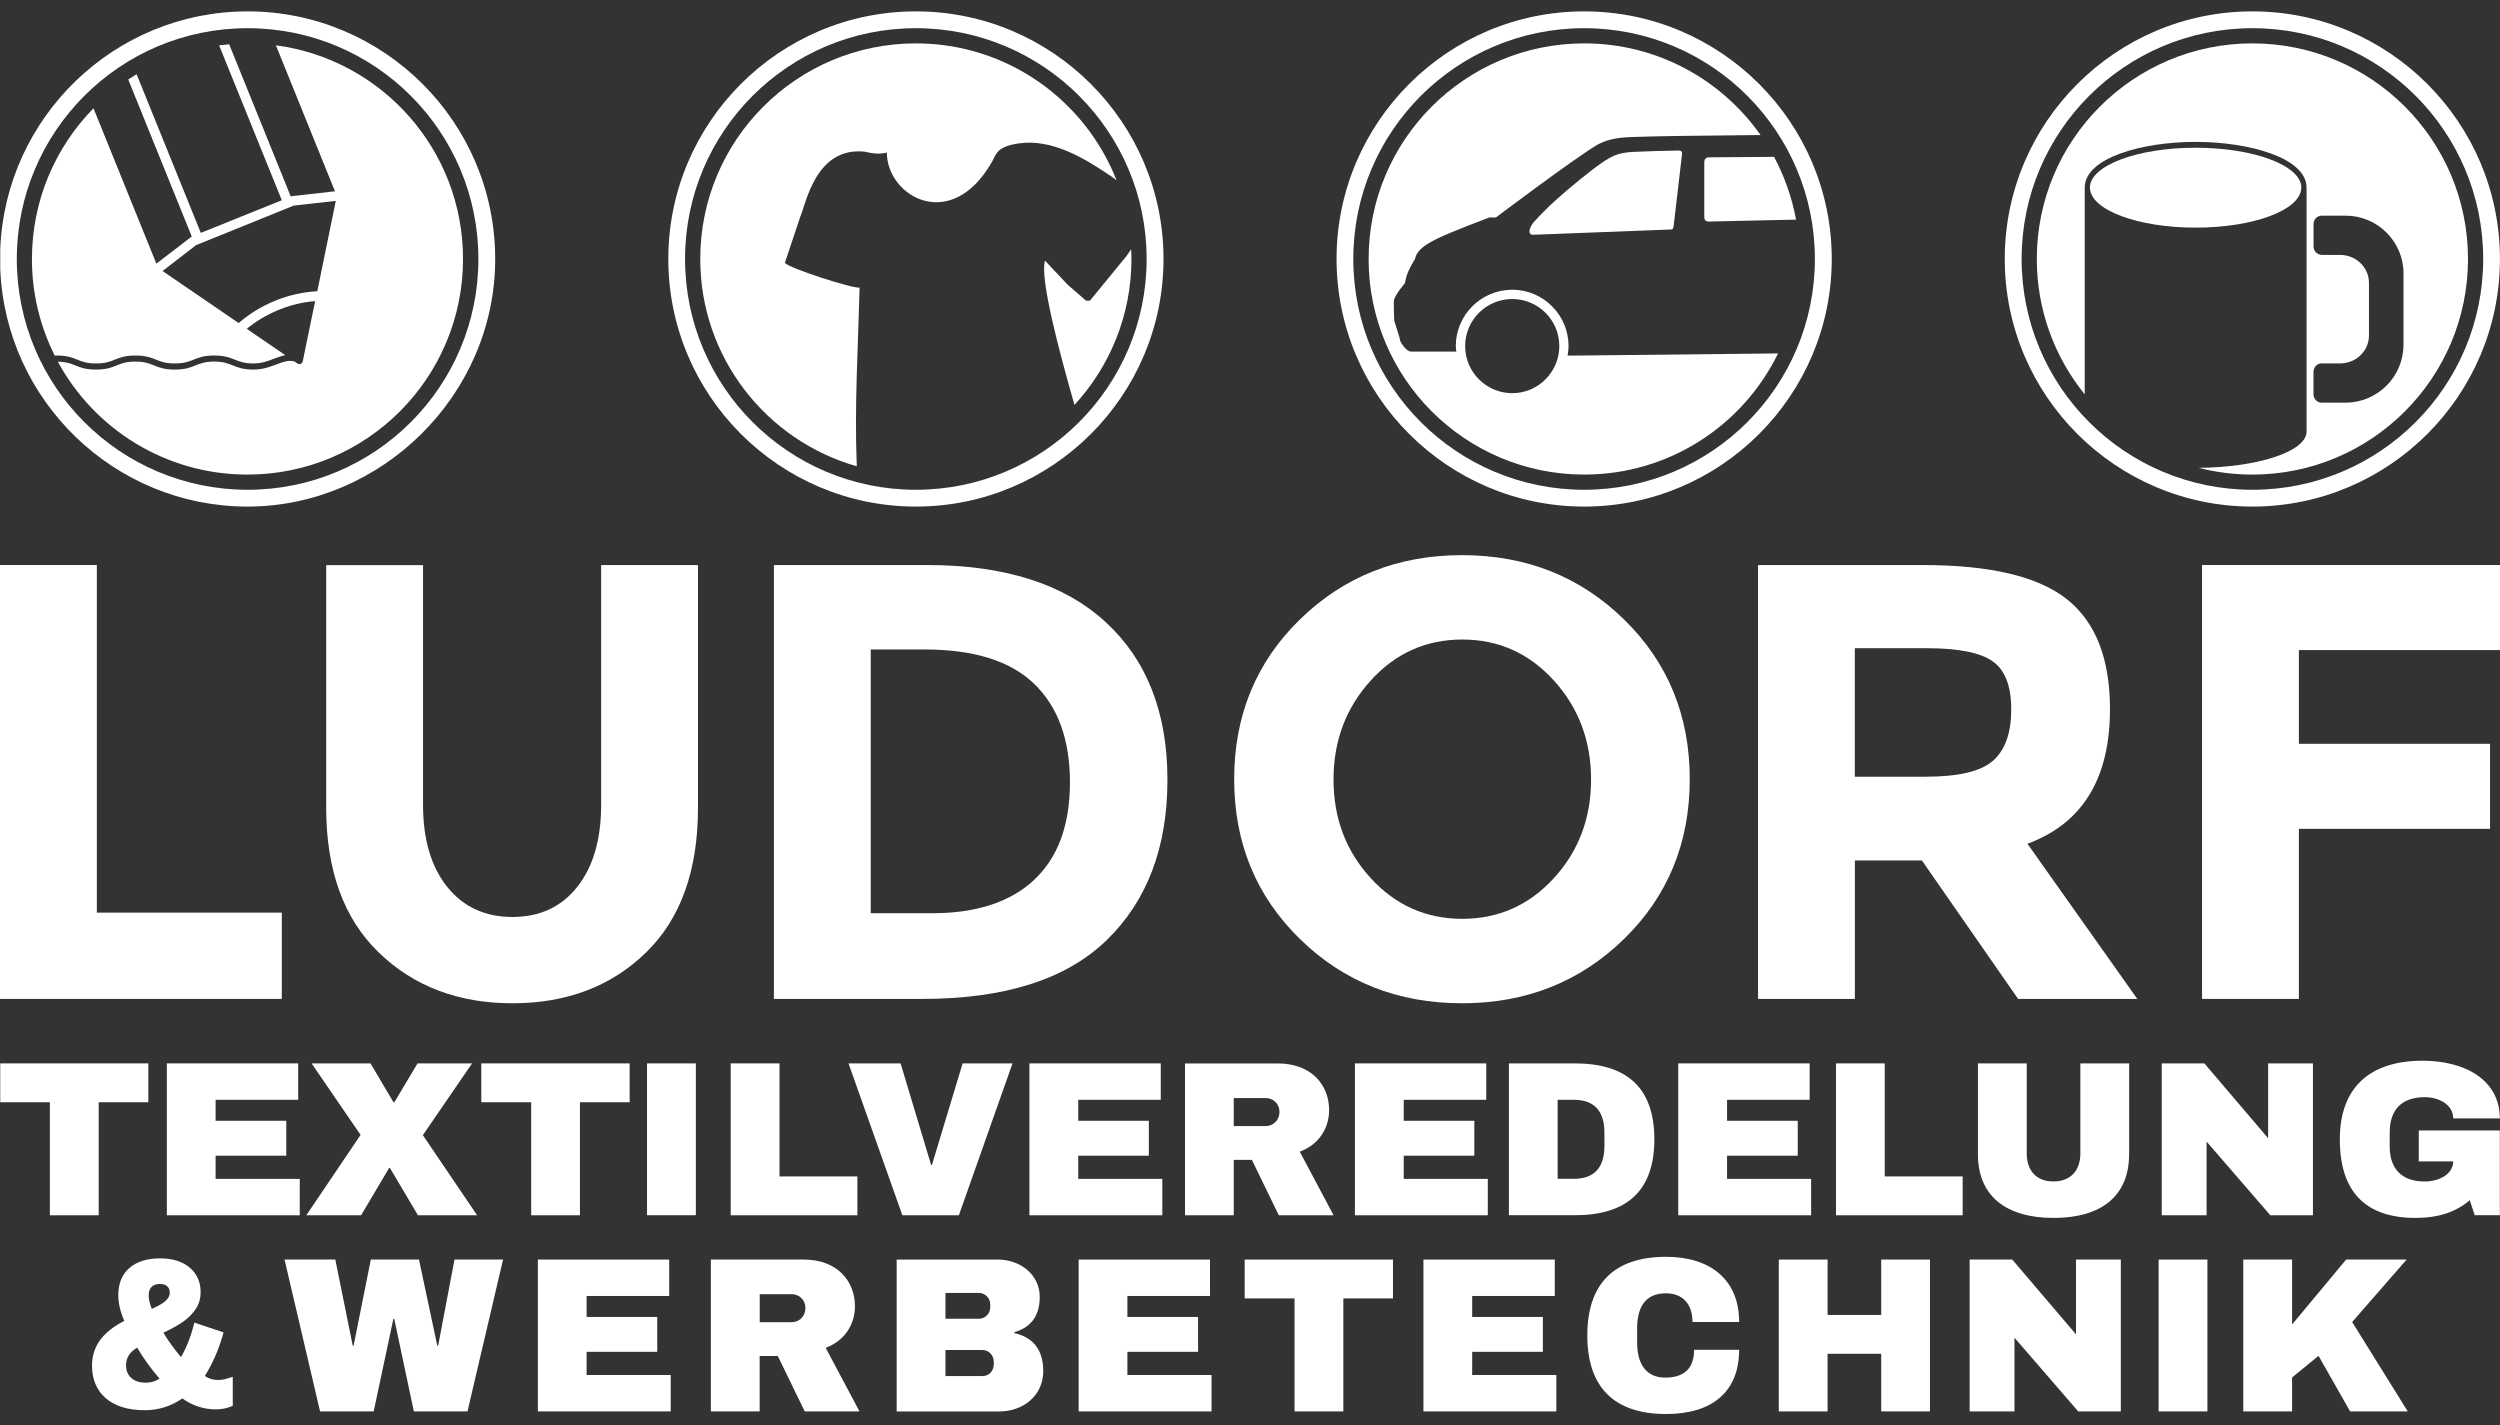 <svg viewBox="0 0 419.53 239.21" version="1.1" xmlns="http://www.w3.org/2000/svg" id="Ebene_1">
  
  <rect x="0" y="0" width="419.53" height="239.21" fill="#333333" stroke="none"/>
  
  <defs>
    <style>
      .st0 {
        fill: #fff;
      }
    </style>
  </defs>
  <polygon points="0 167.63 0 94.82 16.25 94.82 16.25 153.15 47.29 153.15 47.29 167.63 0 167.63" class="st0"></polygon>
  <path d="M75.05,148.83c2.71,3.37,6.35,5.05,10.94,5.05s8.21-1.68,10.88-5.05c2.67-3.37,4.01-7.97,4.01-13.8v-40.2h16.25v40.72c0,10.56-2.92,18.66-8.75,24.32-5.83,5.66-13.3,8.49-22.39,8.49s-16.58-2.85-22.45-8.54c-5.87-5.69-8.8-13.78-8.8-24.27v-40.72h16.25v40.2c0,5.83,1.35,10.43,4.06,13.8" class="st0"></path>
  <path d="M185.49,104.35c6.94,6.35,10.42,15.19,10.42,26.51s-3.39,20.28-10.16,26.87c-6.77,6.6-17.1,9.9-30.98,9.9h-24.9v-72.81h25.73c12.98,0,22.95,3.17,29.89,9.53M173.56,147.63c3.99-3.75,5.99-9.2,5.99-16.35s-2-12.65-5.99-16.51c-3.99-3.86-10.12-5.78-18.38-5.78h-9.06v44.26h10.31c7.43,0,13.14-1.87,17.14-5.62Z" class="st0"></path>
  <path d="M272.52,157.58c-7.36,7.18-16.42,10.78-27.18,10.78s-19.83-3.59-27.19-10.78c-7.36-7.19-11.04-16.13-11.04-26.82s3.68-19.63,11.04-26.82c7.36-7.18,16.42-10.78,27.19-10.78s19.82,3.59,27.18,10.78c7.36,7.19,11.04,16.13,11.04,26.82s-3.68,19.63-11.04,26.82M267,130.81c0-6.49-2.08-12.03-6.25-16.62-4.17-4.58-9.29-6.87-15.36-6.87s-11.2,2.29-15.36,6.87c-4.16,4.59-6.25,10.12-6.25,16.62s2.08,12.01,6.25,16.56c4.17,4.55,9.29,6.82,15.36,6.82s11.2-2.28,15.36-6.82c4.17-4.55,6.25-10.07,6.25-16.56Z" class="st0"></path>
  <path d="M354.08,118.99c0,11.67-4.62,19.2-13.85,22.6l18.43,26.04h-20l-16.14-23.23h-11.25v23.23h-16.25v-72.81h27.6c11.32,0,19.39,1.9,24.22,5.73,4.83,3.82,7.24,9.97,7.24,18.44M334.49,127.63c2.01-1.8,3.02-4.67,3.02-8.59s-1.04-6.61-3.13-8.07c-2.08-1.46-5.73-2.19-10.94-2.19h-12.18v21.56h11.87c5.56,0,9.34-.9,11.35-2.71h0Z" class="st0"></path>
  <polygon points="419.53 109.09 385.78 109.09 385.78 124.82 417.86 124.82 417.86 139.09 385.78 139.09 385.78 167.63 369.53 167.63 369.53 94.82 419.53 94.82 419.53 109.09" class="st0"></polygon>
  <polygon points="24.89 184.97 16.56 184.97 16.56 203.94 8.37 203.94 8.37 184.97 .04 184.97 .04 178.45 24.89 178.45 24.89 184.97" class="st0"></polygon>
  <polygon points="28 203.94 28 178.45 50.04 178.45 50.04 184.56 36.18 184.56 36.18 188.08 48.04 188.08 48.04 193.94 36.18 193.94 36.18 197.83 50.3 197.83 50.3 203.94 28 203.94" class="st0"></polygon>
  <polygon points="70.96 190.49 80.07 203.94 70.14 203.94 65.44 196.01 65.29 196.01 60.59 203.94 51.4 203.94 60.51 190.45 52.29 178.45 62.18 178.45 66.03 184.97 66.18 184.97 70.07 178.45 79.22 178.45 70.96 190.49" class="st0"></polygon>
  <polygon points="105.66 184.97 97.32 184.97 97.32 203.94 89.14 203.94 89.14 184.97 80.77 184.97 80.77 178.45 105.66 178.45 105.66 184.97" class="st0"></polygon>
  <rect height="25.48" width="8.19" y="178.45" x="108.58" class="st0"></rect>
  <polygon points="122.62 203.94 122.62 178.45 130.81 178.45 130.81 197.42 143.88 197.42 143.88 203.94 122.62 203.94" class="st0"></polygon>
  <polygon points="160.91 203.94 151.43 203.94 142.39 178.45 151.13 178.45 156.25 195.49 156.39 195.49 161.54 178.45 169.91 178.45 160.91 203.94" class="st0"></polygon>
  <polygon points="172.75 203.94 172.75 178.45 194.79 178.45 194.79 184.56 180.94 184.56 180.94 188.08 192.79 188.08 192.79 193.94 180.94 193.94 180.94 197.83 195.05 197.83 195.05 203.94 172.75 203.94" class="st0"></polygon>
  <path d="M218.12,193.27l5.67,10.67h-9.19l-4.52-9.3h-3.04v9.3h-8.18v-25.48h15.59c5.67,0,8.59,3.67,8.59,7.81,0,2.97-1.63,5.78-4.93,7M212.41,184.27h-5.37v4.7h5.37c1.26,0,2.3-1,2.3-2.37s-1.04-2.33-2.3-2.33Z" class="st0"></path>
  <polygon points="227.37 203.94 227.37 178.45 249.41 178.45 249.41 184.56 235.56 184.56 235.56 188.08 247.41 188.08 247.41 193.94 235.56 193.94 235.56 197.83 249.67 197.83 249.67 203.94 227.37 203.94" class="st0"></polygon>
  <path d="M264.25,178.45c8.7,0,13.37,4.04,13.37,12.74s-4.67,12.74-13.37,12.74h-11.04v-25.48h11.04ZM261.39,184.56v13.26h2.7c3.59,0,5.15-2.04,5.15-5.52v-2.22c0-3.48-1.56-5.52-5.15-5.52h-2.7Z" class="st0"></path>
  <polygon points="281.63 203.94 281.63 178.45 303.68 178.45 303.68 184.56 289.82 184.56 289.82 188.08 301.68 188.08 301.68 193.94 289.82 193.94 289.82 197.83 303.93 197.83 303.93 203.94 281.63 203.94" class="st0"></polygon>
  <polygon points="308.1 203.94 308.1 178.45 316.28 178.45 316.28 197.42 329.36 197.42 329.36 203.94 308.1 203.94" class="st0"></polygon>
  <path d="M357.29,193.68c0,7.04-4.67,10.7-12.67,10.7s-12.7-3.67-12.7-10.7v-15.23h8.19v15.11c0,2.74,1.48,4.7,4.48,4.7s4.52-1.96,4.52-4.7v-15.11h8.19v15.23h0Z" class="st0"></path>
  <polygon points="388.14 203.94 380.99 203.94 370.29 191.57 370.29 203.94 362.77 203.94 362.77 178.45 369.92 178.45 380.62 191.01 380.62 178.45 388.14 178.45 388.14 203.94" class="st0"></polygon>
  <path d="M419.5,187.68h-7.82c0-2.19-2.22-3.56-4.81-3.56-3.89,0-5.85,2.19-5.85,5.89v2.37c0,3.7,1.96,5.89,5.85,5.89,2.59,0,4.81-1.33,4.81-3.37h-5.78v-5.19h13.6v14.22h-4.22l-.82-2.52c-2.29,1.96-5.22,2.97-9.11,2.97-8.48,0-12.7-4.48-12.7-13.19s5.07-13.19,13.89-13.19c7.15,0,12.96,3.26,12.96,9.67" class="st0"></path>
  <polygon points="78.45 236.85 69.45 236.85 66.16 221.33 66.01 221.33 62.71 236.85 53.71 236.85 47.75 211.37 56.27 211.37 59.19 225.81 59.34 225.81 62.23 211.37 70.31 211.37 73.38 225.81 73.53 225.81 76.27 211.37 84.42 211.37 78.45 236.85" class="st0"></polygon>
  <polygon points="90.26 236.85 90.26 211.37 112.3 211.37 112.3 217.48 98.44 217.48 98.44 221 110.29 221 110.29 226.85 98.44 226.85 98.44 230.74 112.55 230.74 112.55 236.85 90.26 236.85" class="st0"></polygon>
  <path d="M138.56,226.18l5.67,10.67h-9.19l-4.52-9.3h-3.04v9.3h-8.19v-25.48h15.59c5.67,0,8.59,3.67,8.59,7.82,0,2.96-1.63,5.78-4.93,7M132.86,217.18h-5.37v4.7h5.37c1.26,0,2.3-1,2.3-2.37s-1.04-2.33-2.3-2.33h0Z" class="st0"></path>
  <path d="M167.44,211.37c3.85,0,7.04,2.59,7.04,6.26s-1.96,5.26-4.26,5.93v.15c2.63.59,4.85,2.3,4.85,6.37s-3.3,6.78-7.41,6.78h-17.19v-25.48h16.97,0ZM158.66,216.96v4.34h5.63c1.08,0,1.89-.89,1.89-2v-.37c0-1.08-.85-1.96-1.89-1.96h-5.63ZM158.66,226.55v4.37h6.22c1.07,0,1.89-.85,1.89-2v-.37c0-1.11-.82-2-1.89-2h-6.22Z" class="st0"></path>
  <polygon points="181.01 236.85 181.01 211.37 203.05 211.37 203.05 217.48 189.19 217.48 189.19 221 201.05 221 201.05 226.85 189.19 226.85 189.19 230.74 203.31 230.74 203.31 236.85 181.01 236.85" class="st0"></polygon>
  <polygon points="233.76 217.89 225.43 217.89 225.43 236.85 217.24 236.85 217.24 217.89 208.87 217.89 208.87 211.37 233.76 211.37 233.76 217.89" class="st0"></polygon>
  <polygon points="238.87 236.85 238.87 211.37 260.91 211.37 260.91 217.48 247.05 217.48 247.05 221 258.91 221 258.91 226.85 247.05 226.85 247.05 230.74 261.17 230.74 261.17 236.85 238.87 236.85" class="st0"></polygon>
  <path d="M291.84,221.85h-7.82c0-2.93-1.56-4.82-4.48-4.82-3.48,0-4.81,2.41-4.81,5.89v2.37c0,3.48,1.41,5.89,4.74,5.89s4.82-1.74,4.82-4.67h7.56c0,7-4.48,10.78-12.26,10.78-8.7,0-13.22-4.48-13.22-13.19s4.52-13.19,13.22-13.19c7.41,0,12.26,3.82,12.26,10.93" class="st0"></path>
  <polygon points="323.87 236.85 315.69 236.85 315.69 227.18 306.69 227.18 306.69 236.85 298.5 236.85 298.5 211.37 306.69 211.37 306.69 220.66 315.69 220.66 315.69 211.37 323.87 211.37 323.87 236.85" class="st0"></polygon>
  <polygon points="355.9 236.85 348.75 236.85 338.05 224.48 338.05 236.85 330.53 236.85 330.53 211.37 337.68 211.37 348.38 223.92 348.38 211.37 355.9 211.37 355.9 236.85" class="st0"></polygon>
  <rect height="25.48" width="8.19" y="211.37" x="362.24" class="st0"></rect>
  <polygon points="384.64 222.26 393.71 211.37 403.86 211.37 394.72 221.85 404.05 236.85 394.38 236.85 389.08 227.52 384.64 231.15 384.64 236.85 376.45 236.85 376.45 211.37 384.64 211.37 384.64 222.26" class="st0"></polygon>
  <path d="M38.12,231.34c-1.04.32-2.45.44-3.75-.43,1.25-2,2.25-4.23,2.95-6.65l.19-.67-4.89-1.64-.2.75c-.49,1.85-1.17,3.54-2.04,5.04-1.12-1.32-2.11-2.68-2.96-4.09,1.59-.77,2.73-1.41,3.46-1.96.87-.64,1.55-1.36,2.03-2.12.51-.81.76-1.72.76-2.71,0-1.75-.64-3.16-1.89-4.19-1.22-1-2.86-1.5-4.9-1.5-2.19,0-3.92.54-5.14,1.59-1.26,1.08-1.89,2.62-1.89,4.57,0,1.35.34,2.8,1.01,4.33-1.74.89-3.05,1.91-3.92,3.03-1,1.3-1.5,2.8-1.5,4.46,0,2.35.8,4.22,2.38,5.55,1.55,1.29,3.72,1.95,6.46,1.95,2.3,0,4.42-.66,6.32-1.98.74.54,1.55.97,2.41,1.28,1.98.71,4.12.73,5.59.14l.46-.18v-4.87l-.94.29ZM23.02,226.15c1.03,1.76,2.29,3.51,3.76,5.21-.19.11-.41.22-.64.33-.49.22-1.05.34-1.66.34-1.07,0-1.88-.26-2.47-.81-.58-.53-.86-1.22-.86-2.13,0-1.23.61-2.2,1.87-2.94h0ZM28.22,217.81c-.22.32-.55.63-.99.92-.37.25-.95.56-1.75.92-.35-.83-.53-1.6-.53-2.28,0-.61.16-1.07.48-1.41.31-.33.78-.49,1.43-.49.54,0,.94.13,1.22.4.28.26.41.59.41,1.03,0,.34-.09.64-.28.9h0Z" class="st0"></path>
  <path d="M368.45,38.2c9.69,0,17.55-2.93,17.72-6.58,0-.04.02-.08.02-.13,0-3.7-7.94-6.7-17.74-6.7s-17.74,3-17.74,6.7c0,.04.02.08.02.13.17,3.64,8.04,6.58,17.72,6.58" class="st0"></path>
  <path d="M377.98,7.28c-19.98,0-36.18,16.2-36.18,36.18,0,8.61,3.02,16.51,8.04,22.72V31.62h.01s-.01-.08-.01-.13c0-4.99,9.59-7.68,18.61-7.68s18.62,2.69,18.62,7.68c0,.04-.01.08-.02.13h.02v40.81c0,3.3-8.05,5.99-18.09,6.08,2.88.74,5.89,1.13,9,1.13,19.98,0,36.18-16.2,36.18-36.18s-16.2-36.18-36.18-36.18M403.33,57.87c0,5.34-4.36,9.7-9.71,9.7h-4.04c-.74,0-1.35-.64-1.35-1.43v-3.72c0-.79.6-1.44,1.35-1.44h3.14c2.66,0,4.82-2.1,4.82-4.67v-8.85c0-2.58-2.17-4.68-4.82-4.68h-3c-.88,0-1.48-.64-1.48-1.43v-3.73c0-.79.6-1.43,1.35-1.43h4.04c5.35,0,9.71,4.35,9.71,9.7v11.98Z" class="st0"></path>
  <path d="M377.98,4.73c21.39,0,38.73,17.34,38.73,38.73s-17.34,38.73-38.73,38.73-38.73-17.34-38.73-38.73,17.34-38.73,38.73-38.73M377.97,1.91c-22.91,0-41.55,18.64-41.55,41.55s18.64,41.55,41.55,41.55,41.55-18.64,41.55-41.55h0c0-22.91-18.64-41.55-41.54-41.55,0,0-.01,0-.01,0Z" class="st0"></path>
  <path d="M286,27.27v9.07c0,.6.22.84.8.84.24,0,5.1-.1,10.14-.23,1.51-.03,3.03-.07,4.46-.09-.69-3.74-1.95-7.28-3.69-10.53-.26,0-.51,0-.77,0-4.76.03-9.37.07-10.09.07-.58,0-.85.32-.85.86" class="st0"></path>
  <path d="M263.48,59.67h0s-.42,0-.42,0c.09-.52.16-1.06.16-1.6,0-5.21-4.24-9.45-9.45-9.45s-9.47,4.24-9.47,9.45c0,.32.06.61.09.93h-7.65c-.41,0-1.3-.75-1.79-1.85-.07-.16-.07-.26-.05-.35l-.82-2.65s-.07-.1-.08-.18c-.09-.71-.1-2.57-.1-3.16s.12-.75.4-1.28c.25-.51.96-1.4,1.48-2.04.19-1.49.91-2.76,1.68-4.04.15-.81.7-1.52,1.63-2.2,1.85-1.35,6.03-2.91,10.84-4.76h1.1s13.07-9.85,17.02-12.2c1.48-.77,2.84-1.18,5.64-1.29,3.65-.15,12.17-.26,21.75-.34-6.55-9.3-17.36-15.38-29.59-15.38-19.98,0-36.18,16.2-36.18,36.18s16.2,36.18,36.18,36.18c14.3,0,26.66-8.3,32.53-20.33-12.8.13-31.36.33-34.89.37M253.78,65.98c-4.37,0-7.91-3.54-7.91-7.91s3.55-7.89,7.91-7.89,7.89,3.54,7.89,7.89-3.54,7.91-7.89,7.91Z" class="st0"></path>
  <path d="M274.06,25.49c-2.54.14-3.53.66-5.38,1.92-1.62,1.11-5.43,4.18-7.91,6.45-1.21,1.11-2.33,2.25-3.28,3.3-.93,1.03-1.18,2.24-.22,2.24l23.12-.89c.25,0,.39-.08.46-.53.06-.45,1.36-11.59,1.42-12.15.04-.37-.14-.57-.59-.57-2.09.03-5.6.13-7.63.23" class="st0"></path>
  <path d="M265.83,4.73c21.39,0,38.73,17.34,38.73,38.73s-17.34,38.73-38.73,38.73-38.73-17.34-38.73-38.73,17.34-38.73,38.73-38.73M265.83,1.91c-22.91,0-41.54,18.64-41.54,41.55s18.64,41.55,41.55,41.55,41.55-18.64,41.55-41.55S288.75,1.91,265.84,1.91c0,0-.01,0-.01,0Z" class="st0"></path>
  <path d="M189.06,42.94l-6.16,7.52h-.64l-3.08-2.67-3.82-4.05c-.9,2.97,2.45,15.48,4.95,24.21,5.93-6.45,9.56-15.05,9.56-24.49,0-.55-.02-1.09-.04-1.63,0,0-.77,1.11-.77,1.11Z" class="st0"></path>
  <path d="M144.25,48.26c-1.13.2-11.8-3.23-12.54-4.15l2.56-7.66c1.02-2.39,2.64-11.92,10.94-10.99,0,0,2.18.63,3.61.12,0,7.37,10.75,13.62,17.62,1.62.77-1.34.76-2.57,4.47-3.13,5.74-.86,11.35,2.66,15.61,5.55.31.21.58.42.85.63-5.28-13.45-18.36-22.97-33.68-22.97-19.98,0-36.18,16.2-36.18,36.18,0,16.54,11.11,30.48,26.27,34.79-.41-10.15.22-19.89.47-29.99" class="st0"></path>
  <path d="M153.69,4.73c21.39,0,38.73,17.34,38.73,38.73s-17.34,38.73-38.73,38.73-38.73-17.34-38.73-38.73S132.3,4.73,153.69,4.73M153.69,1.91c-22.91,0-41.54,18.64-41.54,41.55s18.64,41.55,41.55,41.55,41.55-18.64,41.55-41.55S176.6,1.91,153.7,1.91c0,0,0,0,0,0Z" class="st0"></path>
  <path d="M46.3,7.6l9.91,24.5-7.2.81-.21.08-10.34-25.56c-.57.05-1.13.11-1.69.18l10.52,25.99-13.59,5.48-10.78-26.63c-.47.28-.94.58-1.4.89l10.66,26.35-5.94,4.55-10.55-26.07c-6.39,6.52-10.33,15.46-10.33,25.31,0,5.82,1.38,11.31,3.82,16.18.11,0,.22,0,.34,0,1.75,0,2.64.36,3.5.71.8.32,1.56.62,3.11.62s2.31-.3,3.1-.62c.86-.35,1.75-.71,3.5-.71s2.64.36,3.5.71c.8.32,1.56.62,3.11.62s2.31-.3,3.11-.62c.86-.35,1.75-.71,3.5-.71s2.64.36,3.5.71c.81.32,1.57.62,3.11.62,1.36,0,2.43-.41,3.47-.81.62-.23,1.23-.46,1.85-.58l-2.84-1.94-3.63-2.48c1.52-1.25,3.33-2.35,5.39-3.19,2.06-.84,4.12-1.31,6.09-1.46l-.89,4.3-1.18,5.75c-.09.42-.41.61-.75.48-.06-.02-.14-.05-.2-.1l-.41-.28c-1-.31-1.93.04-3.06.47-1.08.41-2.3.87-3.85.87-1.76,0-2.64-.36-3.5-.71-.81-.32-1.56-.63-3.11-.63s-2.31.31-3.11.63c-.86.35-1.74.71-3.5.71s-2.64-.36-3.5-.71c-.81-.32-1.56-.63-3.11-.63s-2.31.31-3.11.63c-.85.35-1.74.71-3.5.71s-2.64-.36-3.5-.71c-.77-.31-1.51-.59-2.91-.62,6.12,11.29,18.08,18.95,31.82,18.95,19.98,0,36.18-16.2,36.18-36.18,0-18.37-13.69-33.53-31.43-35.86M53.25,48.87c-2.28.12-4.67.63-7.04,1.58-2.37.97-4.44,2.27-6.16,3.76l-12.77-8.73,5.62-4.34,16.4-6.64,7.05-.79s-3.1,15.15-3.1,15.15Z" class="st0"></path>
  <path d="M41.55,4.73c21.39,0,38.73,17.34,38.73,38.73s-17.34,38.73-38.73,38.73S2.82,64.85,2.82,43.46,20.16,4.73,41.55,4.73M41.54,1.91C19.19,1.92.91,19.66.04,41.81v3.3c.87,22.15,19.16,39.9,41.51,39.9s41.55-18.64,41.55-41.55S64.47,1.92,41.56,1.91h-.02Z" class="st0"></path>
</svg>